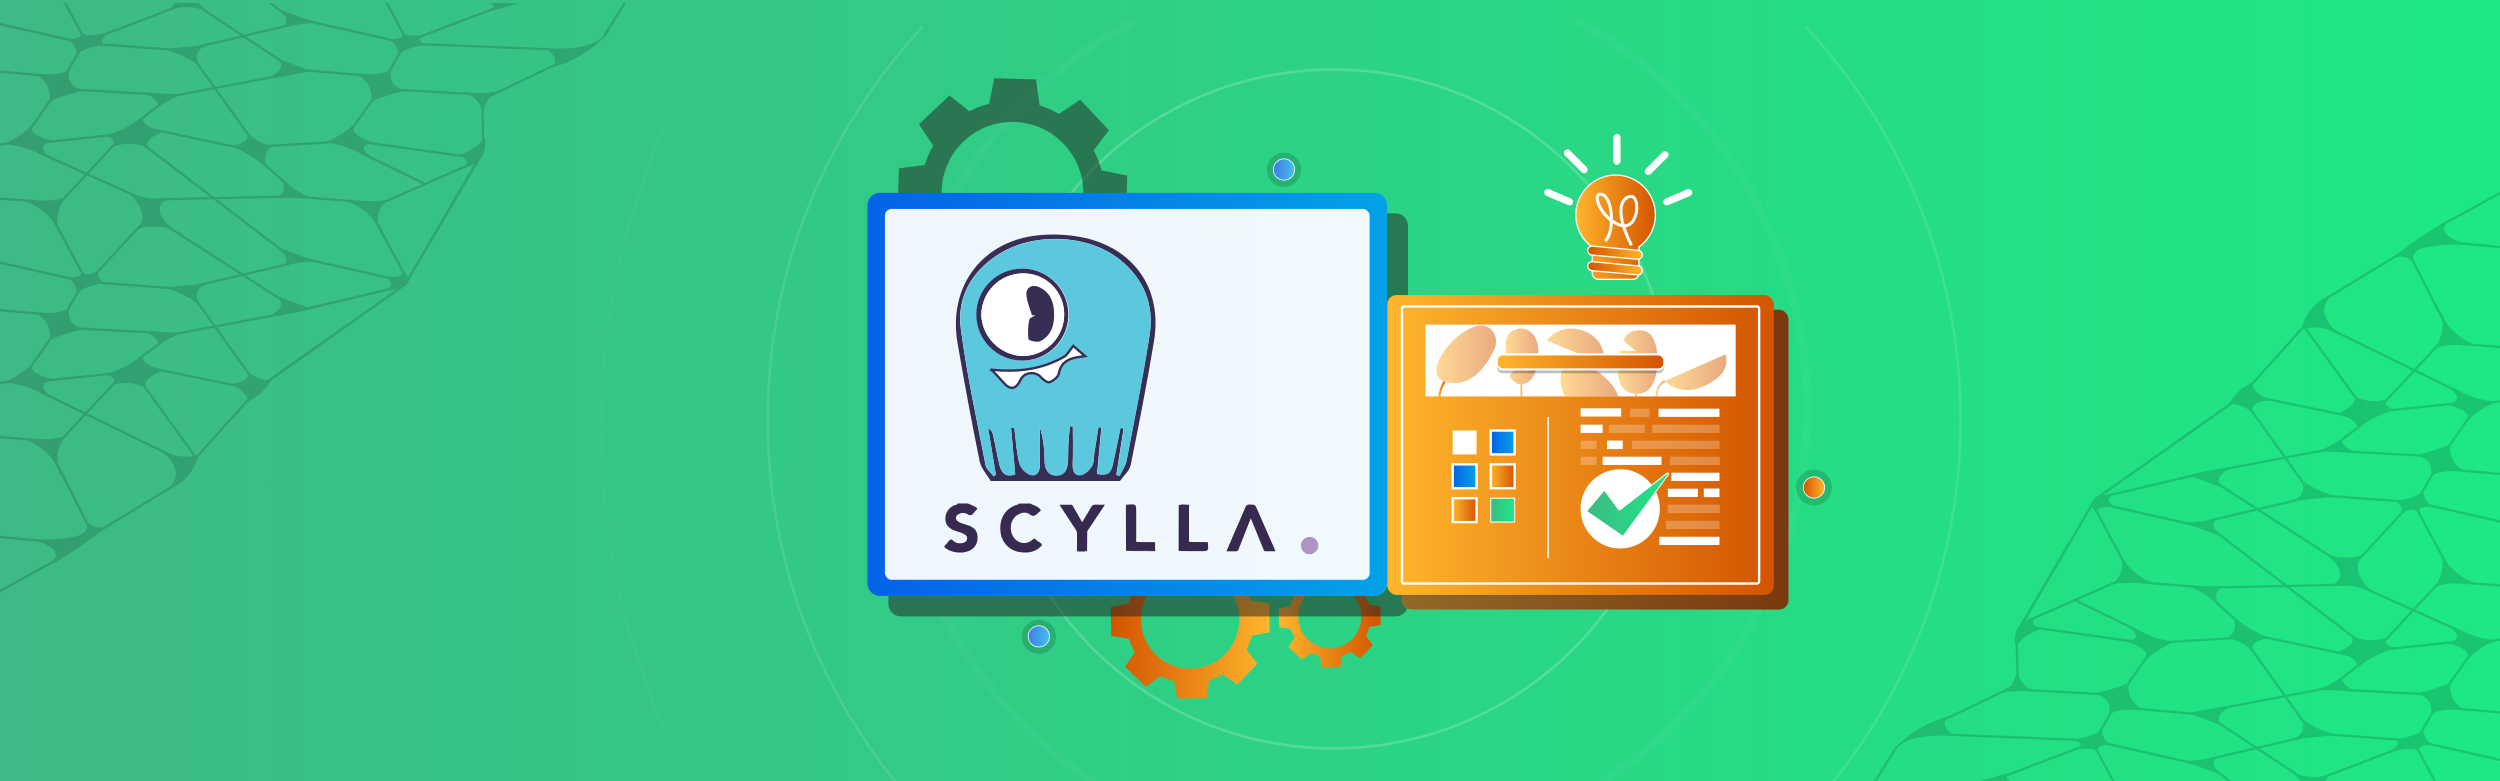 <?xml version="1.0" encoding="UTF-8"?><svg id="Layer_1" xmlns="http://www.w3.org/2000/svg" xmlns:xlink="http://www.w3.org/1999/xlink" viewBox="0 0 1920 600"><defs><style>.cls-1{fill:#220b41;}.cls-2{filter:url(#drop-shadow-65);}.cls-2,.cls-3,.cls-4,.cls-5,.cls-6,.cls-7,.cls-8,.cls-9,.cls-10,.cls-11,.cls-12,.cls-13,.cls-14,.cls-15,.cls-16,.cls-17,.cls-18,.cls-19,.cls-20,.cls-21,.cls-22,.cls-23,.cls-24,.cls-25,.cls-26,.cls-27,.cls-28,.cls-29,.cls-30{stroke-miterlimit:10;}.cls-2,.cls-3,.cls-5,.cls-6,.cls-11,.cls-12,.cls-13,.cls-16,.cls-31,.cls-20,.cls-21,.cls-22,.cls-23,.cls-26,.cls-29,.cls-30{fill:none;}.cls-2,.cls-4,.cls-5,.cls-6,.cls-7,.cls-8,.cls-9,.cls-10,.cls-11,.cls-12,.cls-14,.cls-15,.cls-16,.cls-17,.cls-18,.cls-19,.cls-20,.cls-21,.cls-24,.cls-26,.cls-27,.cls-28,.cls-29{stroke:#fff;}.cls-2,.cls-5,.cls-6,.cls-29{stroke-width:2px;}.cls-2,.cls-29{opacity:.33;}.cls-32,.cls-33,.cls-34,.cls-25{fill:#fff;}.cls-35,.cls-36,.cls-21{opacity:.5;}.cls-35,.cls-37{fill:#231f20;}.cls-38{fill:url(#linear-gradient-17);}.cls-3{stroke:#000;stroke-width:1.802px;}.cls-4{fill:url(#linear-gradient-29);}.cls-4,.cls-9{stroke-width:.595px;}.cls-5{filter:url(#drop-shadow-67);opacity:.43;}.cls-39{fill:url(#linear-gradient-15);}.cls-6{filter:url(#drop-shadow-66);}.cls-6,.cls-40{opacity:.15;}.cls-41{fill:#291746;}.cls-42{fill:url(#linear-gradient-14);}.cls-7{fill:url(#linear-gradient-26);}.cls-7,.cls-10,.cls-14,.cls-16,.cls-18{stroke-width:1.817px;}.cls-43{fill:url(#linear-gradient-6);}.cls-8{fill:url(#linear-gradient-4);}.cls-44{clip-path:url(#clippath-2);}.cls-45{fill:#261244;}.cls-9{fill:url(#linear-gradient-5);}.cls-10{fill:url(#linear-gradient-22);}.cls-46{clip-path:url(#clippath-6);}.cls-11{filter:url(#drop-shadow-62);}.cls-11,.cls-26{opacity:.18;stroke-width:6px;}.cls-33{opacity:.94;}.cls-12{stroke-width:2.342px;}.cls-47{clip-path:url(#clippath-7);}.cls-13{stroke:url(#linear-gradient-20);}.cls-13,.cls-22,.cls-23,.cls-24,.cls-30{stroke-width:1.628px;}.cls-48{clip-path:url(#clippath-1);}.cls-49{clip-path:url(#clippath-4);}.cls-14{fill:url(#linear-gradient-24);}.cls-15{fill:url(#linear-gradient-3);}.cls-50{fill:url(#linear-gradient-10);}.cls-17{fill:url(#linear-gradient-25);}.cls-17,.cls-27{stroke-width:.833px;}.cls-51{fill:url(#linear-gradient-16);}.cls-52{fill:#5cc8dd;}.cls-53{clip-path:url(#clippath);}.cls-34,.cls-54{opacity:.25;}.cls-18{fill:url(#linear-gradient-23);}.cls-19{fill:url(#linear-gradient-2);}.cls-55{clip-path:url(#clippath-3);}.cls-56{fill:url(#linear-gradient-7);}.cls-20{stroke-dasharray:0 7.597;stroke-width:2.532px;}.cls-21{stroke-width:.586px;}.cls-22{stroke:url(#linear-gradient-19);}.cls-23{stroke:url(#linear-gradient-11);}.cls-57{fill:url(#linear-gradient-9);}.cls-24{fill:url(#linear-gradient-21);}.cls-58{fill:#b094c4;}.cls-25{stroke:#382d55;stroke-width:1.817px;}.cls-59{fill:#382d55;}.cls-26{filter:url(#drop-shadow-63);}.cls-60{clip-path:url(#clippath-5);}.cls-61{fill:#1e0040;}.cls-62{fill:#210a41;}.cls-63{fill:url(#linear-gradient);}.cls-27{fill:url(#linear-gradient-27);}.cls-28{fill:url(#linear-gradient-28);stroke-width:.633px;}.cls-64{fill:#372950;}.cls-29{filter:url(#drop-shadow-64);}.cls-65{fill:url(#linear-gradient-8);}.cls-66{fill:url(#linear-gradient-12);}.cls-67{fill:url(#linear-gradient-13);}.cls-30{stroke:url(#linear-gradient-18);}</style><linearGradient id="linear-gradient" x1="0" y1="300" x2="1920" y2="300" gradientUnits="userSpaceOnUse"><stop offset="0" stop-color="#3dba85"/><stop offset="1" stop-color="#1de885"/></linearGradient><clipPath id="clippath"><rect class="cls-31" x="1401.888" y="145.703" width="518.112" height="454.297"/></clipPath><clipPath id="clippath-1"><polygon id="SVGID" class="cls-31" points="1673.03 415.378 1920 415.378 1920 600 1673.03 599.776 1673.03 415.378"/></clipPath><clipPath id="clippath-2"><polygon id="SVGID-2" class="cls-31" points="1426.06 415.378 1673.03 415.378 1673.03 599.776 1426.06 601.243 1426.06 415.378"/></clipPath><clipPath id="clippath-3"><rect id="SVGID-3" class="cls-31" x="1673.03" y="232.214" width="246.97" height="183.164" transform="translate(3593.03 647.593) rotate(180)"/></clipPath><clipPath id="clippath-4"><rect class="cls-31" y="2.186" width="518.112" height="454.297"/></clipPath><clipPath id="clippath-5"><polygon id="SVGID-4" class="cls-31" points="246.97 186.808 0 186.808 0 2.186 246.97 2.411 246.97 186.808"/></clipPath><clipPath id="clippath-6"><polygon id="SVGID-5" class="cls-31" points="493.94 186.808 246.97 186.808 246.97 2.411 493.94 .944 493.94 186.808"/></clipPath><clipPath id="clippath-7"><rect id="SVGID-6" class="cls-31" y="186.808" width="246.97" height="183.164"/></clipPath><filter id="drop-shadow-62" filterUnits="userSpaceOnUse"><feOffset dx="15.785" dy="15.785"/><feGaussianBlur result="blur" stdDeviation="18.04"/><feFlood flood-color="#000" flood-opacity=".5"/><feComposite in2="blur" operator="in"/><feComposite in="SourceGraphic"/></filter><filter id="drop-shadow-63" filterUnits="userSpaceOnUse"><feOffset dx="15.785" dy="15.785"/><feGaussianBlur result="blur-2" stdDeviation="18.04"/><feFlood flood-color="#000" flood-opacity=".5"/><feComposite in2="blur-2" operator="in"/><feComposite in="SourceGraphic"/></filter><filter id="drop-shadow-64" filterUnits="userSpaceOnUse"><feOffset dx="20.572" dy="20.572"/><feGaussianBlur result="blur-3" stdDeviation="23.51"/><feFlood flood-color="#000" flood-opacity=".5"/><feComposite in2="blur-3" operator="in"/><feComposite in="SourceGraphic"/></filter><filter id="drop-shadow-65" filterUnits="userSpaceOnUse"><feOffset dx="20.572" dy="20.572"/><feGaussianBlur result="blur-4" stdDeviation="23.51"/><feFlood flood-color="#000" flood-opacity=".5"/><feComposite in2="blur-4" operator="in"/><feComposite in="SourceGraphic"/></filter><filter id="drop-shadow-66" filterUnits="userSpaceOnUse"><feOffset dx="26.809" dy="26.809"/><feGaussianBlur result="blur-5" stdDeviation="30.639"/><feFlood flood-color="#000" flood-opacity=".5"/><feComposite in2="blur-5" operator="in"/><feComposite in="SourceGraphic"/></filter><filter id="drop-shadow-67" filterUnits="userSpaceOnUse"><feOffset dx="12.113" dy="12.113"/><feGaussianBlur result="blur-6" stdDeviation="13.843"/><feFlood flood-color="#000" flood-opacity=".5"/><feComposite in2="blur-6" operator="in"/><feComposite in="SourceGraphic"/></filter><linearGradient id="linear-gradient-2" x1="-2745.714" y1="174.465" x2="-2684.602" y2="174.465" gradientTransform="translate(-1474.403) rotate(-180) scale(1 -1)" gradientUnits="userSpaceOnUse"><stop offset="0" stop-color="#d35400"/><stop offset="1" stop-color="#ffb62d"/></linearGradient><linearGradient id="linear-gradient-3" x1="-1088.465" y1="15754.121" x2="-1046.451" y2="15754.121" gradientTransform="translate(3748.464 15795.822) rotate(-5.263) scale(1 -1)" xlink:href="#linear-gradient-2"/><linearGradient id="linear-gradient-4" x1="-1088.465" y1="15766.113" x2="-1046.451" y2="15766.113" gradientTransform="translate(3749.564 15795.771) rotate(-5.263) scale(1 -1)" xlink:href="#linear-gradient-2"/><linearGradient id="linear-gradient-5" x1="977.922" y1="130.169" x2="994.297" y2="130.169" gradientUnits="userSpaceOnUse"><stop offset="0" stop-color="#4279e8"/><stop offset="1" stop-color="#42c2e8"/></linearGradient><linearGradient id="linear-gradient-6" x1="853.113" y1="475.774" x2="975.162" y2="475.774" gradientTransform="matrix(1, 0, 0, 1, 0, 0)" xlink:href="#linear-gradient-2"/><linearGradient id="linear-gradient-7" x1="-6180.895" y1="7531.057" x2="-6102.577" y2="7531.057" gradientTransform="translate(-5120.532 8004.793) rotate(-180)" xlink:href="#linear-gradient-2"/><linearGradient id="linear-gradient-8" x1="1065.257" y1="302.877" x2="666.21" y2="302.877" gradientUnits="userSpaceOnUse"><stop offset="0" stop-color="#05a1e8"/><stop offset="1" stop-color="#0562e8"/></linearGradient><linearGradient id="linear-gradient-9" x1="-2569.142" y1="352.967" x2="-2272.281" y2="352.967" gradientTransform="translate(3645.787 705.935) scale(1 -1)" xlink:href="#linear-gradient-2"/><linearGradient id="linear-gradient-10" x1="-2557.926" y1="341.751" x2="-2261.065" y2="341.751" gradientTransform="translate(3623.356 683.503) scale(1 -1)" xlink:href="#linear-gradient-2"/><linearGradient id="linear-gradient-11" x1="-2305.698" y1="298.558" x2="-2300.233" y2="298.558" gradientTransform="translate(-1195.635) rotate(-180) scale(1 -1)" xlink:href="#linear-gradient-2"/><linearGradient id="linear-gradient-12" x1="-2521.592" y1="285.848" x2="-2473.893" y2="285.848" gradientTransform="translate(-1195.635) rotate(-180) scale(1 -1)" xlink:href="#linear-gradient-2"/><linearGradient id="linear-gradient-13" x1="-2468.497" y1="278.001" x2="-2438.078" y2="278.001" gradientTransform="translate(-1195.635) rotate(-180) scale(1 -1)" xlink:href="#linear-gradient-2"/><linearGradient id="linear-gradient-14" x1="-2428.053" y1="266.141" x2="-2383.512" y2="266.141" gradientTransform="translate(-1195.635) rotate(-180) scale(1 -1)" xlink:href="#linear-gradient-2"/><linearGradient id="linear-gradient-15" x1="-2438.441" y1="291.736" x2="-2394.142" y2="291.736" gradientTransform="translate(-1195.635) rotate(-180) scale(1 -1)" xlink:href="#linear-gradient-2"/><linearGradient id="linear-gradient-16" x1="-2377.106" y1="273.733" x2="-2351.98" y2="273.733" gradientTransform="translate(-1195.635) rotate(-180) scale(1 -1)" xlink:href="#linear-gradient-2"/><linearGradient id="linear-gradient-17" x1="-2344.578" y1="272.171" x2="-2298.75" y2="272.171" gradientTransform="translate(-1195.635) rotate(-180) scale(1 -1)" xlink:href="#linear-gradient-2"/><linearGradient id="linear-gradient-18" x1="-2364.734" y1="299.814" x2="-2363.106" y2="299.814" gradientTransform="translate(-1195.635) rotate(-180) scale(1 -1)" xlink:href="#linear-gradient-2"/><linearGradient id="linear-gradient-19" x1="-2452.807" y1="303.418" x2="-2451.178" y2="303.418" gradientTransform="translate(-1195.635) rotate(-180) scale(1 -1)" xlink:href="#linear-gradient-2"/><linearGradient id="linear-gradient-20" x1="-2474.398" y1="298.299" x2="-2467.11" y2="298.299" gradientTransform="translate(-1195.635) rotate(-180) scale(1 -1)" xlink:href="#linear-gradient-2"/><linearGradient id="linear-gradient-21" x1="-2473.795" y1="277.949" x2="-2345.195" y2="277.949" gradientTransform="translate(3623.356 555.897) scale(1 -1)" xlink:href="#linear-gradient-2"/><linearGradient id="linear-gradient-22" x1="-2358.847" y1="339.812" x2="-2340.509" y2="339.812" gradientTransform="translate(3503.721 679.624) scale(1 -1)" xlink:href="#linear-gradient-8"/><linearGradient id="linear-gradient-23" x1="-2358.847" y1="365.802" x2="-2340.509" y2="365.802" gradientTransform="translate(3503.721 731.605) scale(1 -1)" xlink:href="#linear-gradient-2"/><linearGradient id="linear-gradient-24" x1="-2329.639" y1="365.802" x2="-2311.3" y2="365.802" gradientTransform="translate(3445.304 731.605) scale(1 -1)" xlink:href="#linear-gradient-8"/><linearGradient id="linear-gradient-25" x1="1144.874" y1="391.793" x2="1163.212" y2="391.793" gradientTransform="translate(2308.086 783.585) rotate(180)" xlink:href="#linear-gradient"/><linearGradient id="linear-gradient-26" x1="-2329.639" y1="391.793" x2="-2311.3" y2="391.793" gradientTransform="translate(3445.304 783.585) scale(1 -1)" xlink:href="#linear-gradient-2"/><linearGradient id="linear-gradient-27" x1="1169.351" y1="387.518" x2="1232.018" y2="387.518" gradientTransform="translate(49.401)" xlink:href="#linear-gradient"/><linearGradient id="linear-gradient-28" x1="1384.954" y1="374.401" x2="1401.33" y2="374.401" gradientTransform="matrix(1, 0, 0, 1, 0, 0)" xlink:href="#linear-gradient-2"/><linearGradient id="linear-gradient-29" x1="789.672" y1="488.734" x2="806.048" y2="488.734" xlink:href="#linear-gradient-5"/></defs><rect class="cls-63" width="1920" height="600"/><g class="cls-40"><g class="cls-53"><g><g><g><g class="cls-48"><g><g><g><line class="cls-3" x1="1889.965" y1="484.968" x2="1814.832" y2="451.255"/><line class="cls-3" x1="1886.825" y1="492.865" x2="1831.26" y2="498.739"/><line class="cls-3" x1="1847.743" y1="568.447" x2="1785.73" y2="563.864"/><line class="cls-3" x1="1818.529" y1="505.506" x2="1797.129" y2="521.951"/><polyline class="cls-3" points="1795.494 665.166 1710.597 598.543 1700.79 590.847"/><line class="cls-3" x1="1700.244" y1="544.972" x2="1792.761" y2="527.464"/><line class="cls-3" x1="1769.504" y1="598.543" x2="1700.79" y2="553.126"/><line class="cls-3" x1="1771.6" y1="557.84" x2="1725.864" y2="493.951"/><polyline class="cls-3" points="1718.128 489.843 1673.03 492.553 1657.33 493.758"/><polyline class="cls-3" points="1938.369 488.223 1920 491.21 1904.329 493.758"/><line class="cls-3" x1="1897.617" y1="501.892" x2="1878.315" y2="529.332"/><line class="cls-3" x1="1874.492" y1="445.948" x2="1831.26" y2="492.228"/><line class="cls-3" x1="1805.797" y1="503.406" x2="1733.893" y2="488.223"/><line class="cls-3" x1="1864.208" y1="533.281" x2="1801.245" y2="529.862"/><line class="cls-3" x1="1857.436" y1="565.713" x2="1871.807" y2="541.111"/><line class="cls-3" x1="1767.094" y1="566.48" x2="1693.799" y2="583.728"/><polyline class="cls-3" points="1932.56 586.46 1920 583.621 1865.664 571.34"/><polyline class="cls-3" points="1685.579 586.46 1673.019 583.621 1618.683 571.34"/><polyline class="cls-3" points="1944.508 549.279 1920.002 547.137 1874.932 543.198"/><polyline class="cls-3" points="1697.536 549.279 1673.03 547.137 1627.96 543.198"/><polyline class="cls-3" points="1694.634 451.204 1673.03 449.611 1638.909 447.094"/><polyline class="cls-3" points="1941.612 451.204 1920.009 449.611 1885.887 447.094"/><line class="cls-3" x1="1782.781" y1="597.47" x2="1849.246" y2="572.156"/><line class="cls-3" x1="1723.407" y1="481.54" x2="1693.918" y2="455.525"/><line class="cls-3" x1="1700.244" y1="451.204" x2="1804.065" y2="448.967"/><polyline class="cls-3" points="1854.651 571.357 1869.242 598.56 1880.863 620.227"/><polyline class="cls-3" points="1812.15 492.887 1710.597 415.328 1700.79 407.632"/><polyline class="cls-3" points="1854.651 388.142 1869.242 415.345 1880.863 437.013"/></g><path class="cls-3" d="m1949.346,581.376s-7.297,5.523,4.69,14.45c0,0-15.219-6.192-30.145-11.209,0,0,12.697-.35,25.455-3.241Z"/><path class="cls-3" d="m1702.364,398.161s-7.297,5.523,4.69,14.45c0,0-15.219-6.192-30.145-11.209,0,0,12.697-.35,25.455-3.241Z"/><path class="cls-3" d="m1869.949,388.958c-14.696-.901-12.466,4.943-12.466,4.943-2.29-2.616-6.394-2.204-15.131-2.204,7.372-3.308-2.909-7.062-2.909-7.062,0,0,12.374-.867,21.68-7.221,0,6.084,5.08,11.43,8.827,11.543Z"/></g><line class="cls-3" x1="1810.054" y1="431.287" x2="1849.246" y2="388.992"/><line class="cls-3" x1="1796.08" y1="431.309" x2="1700.79" y2="369.962"/></g></g><g class="cls-44"><g><g><line class="cls-3" x1="1642.995" y1="484.968" x2="1594.492" y2="461.294"/><line class="cls-3" x1="1639.855" y1="492.865" x2="1560.808" y2="481.729"/><line class="cls-3" x1="1600.773" y1="568.447" x2="1495.844" y2="564.206"/><line class="cls-3" x1="1548.794" y1="488.7" x2="1549.545" y2="521.389"/><line class="cls-3" x1="1486.972" y1="555.652" x2="1545.791" y2="527.464"/><line class="cls-3" x1="1417.576" y1="635.934" x2="1456.358" y2="574.03"/><polyline class="cls-3" points="1691.736 491.429 1673.03 492.553 1657.359 493.758"/><line class="cls-3" x1="1650.647" y1="501.892" x2="1631.345" y2="529.332"/><line class="cls-3" x1="1627.522" y1="445.948" x2="1560.808" y2="475.218"/><line class="cls-3" x1="1608.131" y1="384.921" x2="1551.595" y2="481.408"/><line class="cls-3" x1="1617.238" y1="533.281" x2="1554.902" y2="529.895"/><line class="cls-3" x1="1610.467" y1="565.713" x2="1624.838" y2="541.111"/><polyline class="cls-3" points="1685.59 586.46 1673.03 583.621 1618.694 571.34"/><polyline class="cls-3" points="1697.538 549.279 1673.032 547.137 1627.962 543.198"/><polyline class="cls-3" points="1694.642 451.204 1673.039 449.611 1637.934 446.659"/><line class="cls-3" x1="1536.058" y1="597.376" x2="1602.276" y2="572.156"/><polyline class="cls-3" points="1607.681 571.357 1622.272 598.56 1633.894 620.227"/><polyline class="cls-3" points="1607.681 388.142 1622.272 415.345 1633.894 437.013"/></g><path class="cls-3" d="m1717.129,541.178s-22.344,6.615-5.37,16.2c0,0-13.334-3.645-30.536-9.634,0,0,7.918-2.266,35.906-6.566Z"/><path class="cls-3" d="m1709.862,447.461s-13.22,2.081-16.754,15.779c0,0,3.003-9.386-13.431-13.14,0,0,15.093,1.577,30.185-2.639Z"/><path class="cls-3" d="m1622.979,388.958c-14.696-.901-12.466,4.943-12.466,4.943-2.29-2.616-6.394-2.204-15.131-2.204,7.372-3.308-2.909-7.062-2.909-7.062,0,0,12.374-.867,21.68-7.221,0,6.084,5.08,11.43,8.827,11.543Z"/></g></g><g class="cls-55"><g><g><g><line class="cls-3" x1="1889.965" y1="301.803" x2="1788.255" y2="252.161"/><line class="cls-3" x1="1886.825" y1="309.701" x2="1831.26" y2="315.575"/><line class="cls-3" x1="1847.743" y1="385.283" x2="1785.73" y2="380.7"/><line class="cls-3" x1="1818.62" y1="322.335" x2="1797.129" y2="338.787"/><polyline class="cls-3" points="1795.494 482.002 1710.597 415.378 1700.79 407.682"/><line class="cls-3" x1="1700.244" y1="361.808" x2="1792.761" y2="344.3"/><line class="cls-3" x1="1796.08" y1="431.309" x2="1700.79" y2="369.962"/><line class="cls-3" x1="1771.6" y1="374.675" x2="1725.864" y2="310.787"/><line class="cls-3" x1="1718.128" y1="306.679" x2="1610.467" y2="382.549"/><polyline class="cls-3" points="1938.369 305.059 1920 308.046 1904.329 310.594"/><line class="cls-3" x1="1897.617" y1="318.728" x2="1878.315" y2="346.168"/><line class="cls-3" x1="1874.492" y1="262.784" x2="1831.26" y2="309.064"/><line class="cls-3" x1="1802.701" y1="319.164" x2="1733.893" y2="305.059"/><line class="cls-3" x1="1864.208" y1="350.117" x2="1798.698" y2="346.623"/><line class="cls-3" x1="1857.436" y1="382.549" x2="1871.807" y2="357.947"/><line class="cls-3" x1="1767.094" y1="383.315" x2="1697.536" y2="399.684"/><polyline class="cls-3" points="1932.56 403.296 1920 400.457 1865.664 388.176"/><polyline class="cls-3" points="1685.579 403.296 1673.019 400.457 1618.683 388.176"/><polyline class="cls-3" points="1944.508 366.114 1920.002 363.973 1874.932 360.033"/><polyline class="cls-3" points="1941.612 268.04 1920.009 266.447 1885.887 263.93"/><line class="cls-3" x1="1811.94" y1="429.252" x2="1849.246" y2="388.992"/><line class="cls-3" x1="1725.933" y1="299.025" x2="1770.917" y2="248.921"/><polyline class="cls-3" points="1854.651 388.192 1869.242 415.395 1880.863 437.063"/><line class="cls-3" x1="1812.15" y1="309.722" x2="1769.447" y2="250.558"/><polyline class="cls-3" points="1877.913 187.921 1869.242 232.181 1880.863 253.848"/><line class="cls-3" x1="1670.979" y1="368.226" x2="1697.32" y2="362.298"/></g><path class="cls-3" d="m1949.346,398.211s-7.297,5.523,4.69,14.45c0,0-15.219-6.192-30.145-11.209,0,0,12.697-.35,25.455-3.241Z"/><path class="cls-3" d="m1702.364,214.997s-7.297,5.523,4.69,14.45c0,0-15.219-6.192-30.145-11.209,0,0,12.697-.35,25.455-3.241Z"/><path class="cls-3" d="m1869.949,205.794c-14.696-.901-12.466,4.943-12.466,4.943-2.29-2.616-6.394-2.204-15.131-2.204,7.372-3.308-2.909-7.062-2.909-7.062,0,0,12.374-.867,21.68-7.221,0,6.084,5.08,11.43,8.827,11.543Z"/></g><path class="cls-3" d="m1821.387,456.051s-15.138-13.489-8.115-24.74c1.171-1.875,2.957-3.688,5.531-5.366,0,0-3.823,3.56-14.927,3.56s-17.839-4.235-17.839-4.235c0,0,3.33,2.509,6.503,6.041,5.16,5.743,9.905,14.19-.755,18.947,0,0,11.252-2.442,29.601,5.793Z"/></g></g><g><line class="cls-3" x1="1610.467" y1="382.549" x2="1686.6" y2="364.619"/><polyline class="cls-3" points="1685.59 403.296 1673.03 400.457 1618.694 388.176"/><polyline class="cls-3" points="1607.681 388.192 1622.272 415.395 1633.894 437.063"/></g></g><g><path d="m1879.423,479.822s17.777,11.652-1.51,13.985c0,0,25.165,4.187,15.248,14.42,0,0,10.002-11.139,23.758-16.516-19.302-2.273-19.945-5.22-37.495-11.889Z"/><path d="m1714.406,473.6s16.737,12.711,29.586,16.756c0,0-19.492.714-12.632,11.272,0,0-9.07-11.024-22.014-11.166,0,0,11.877-5.164,5.061-16.862Z"/><path d="m1881.957,524.154s-3.155,13.435,10.689,20.86c-14.001-.607-24.29.676-26.201,5.277,0,0,5.341-15.22-12.09-17.367,0,0,18.847-4.198,27.602-8.77Z"/><path d="m1717.127,541.178s-24.057,8.48-7.082,18.065c0,0-11.621-5.509-28.823-11.498,0,0,7.918-2.266,35.906-6.566Z"/><path d="m1780.443,529.98s12.954-6.274,18.536-10.291c0,0-2.851,6.458,11.894,11.521,0,0-19.723-1.32-30.429-1.23Z"/><path d="m1839.883,497.828s-14.357,3.063-29.238,14.201c0,0,.683-7.56-15.804-10.936,13.834-6.075,14.023-9.859,9.252-14.529l4.907,3.008c7.983,2.834,16.269,2.762,24.321.036.057-.019.113-.038.17-.058l2.377-2.254s-10.08,7.57,4.017,10.531Z"/><path d="m1710.011,450.575s-13.226,1.614-5.854,14.372c0,0-10.785-10.631-24.489-14.846,0,0,16.957.11,30.343.474Z"/><path d="m1902.671,448.321s-16.784-3.529-28.179-23.186c0,0,5.506,10.55-4.663,25.805,0,0,6.539-4.441,32.842-2.619Z"/><path d="m1794.239,564.493s-14.474-3.564-26.995-12.738c0,0,7.231,12.756-8.815,16.33"/><path d="m1869.949,572.173c-14.696-.901-12.466,4.943-12.466,4.943-2.29-2.616-9.752-2.524-22.078.208,10.78-6.814,4.038-9.474,4.038-9.474,0,0,12.374-.867,21.68-7.221,0,6.084,5.08,11.43,8.827,11.543Z"/><path d="m1822.666,455.079s-17.339-13.814-10.316-25.065c1.171-1.875,2.479-4.549,5.053-6.227,0,0-3.345,4.421-14.449,4.421s-16.929-2.941-16.929-2.941c0,0,3.33,2.509,6.503,6.041,5.16,5.743,8.435,13.727-2.225,18.484,0,0,14.013-2.948,32.363,5.287Z"/><path d="m1632.453,479.822s19.112,11.882-1.457,12.422c0,0,25.111,5.75,15.194,15.983,0,0,10.334-10.085,24.09-15.463-19.302-2.273-20.277-6.273-37.827-12.942Z"/><path d="m1634.987,524.154s-3.155,13.435,10.689,20.86c-14.001-.607-24.29.676-26.201,5.277,0,0,5.341-15.22-12.09-17.367,0,0,18.847-4.198,27.602-8.77Z"/><path d="m1534.328,532.871c9.276-5.936,10.273-2.551,15.218-18.075,0,0-.387,11.352,14.358,16.414,0,0-16.045-1.794-29.575,1.661Z"/><path d="m1563.839,473.354c.06-.012.113-.038.17-.058,0,0-8.714,6.681,5.382,9.642,0,0-12.437,1.401-21.334,13.689,0,0-5.538-19.024,15.782-23.273Z"/><path d="m1655.701,448.321s-16.784-3.529-28.179-23.186c0,0,7.99,12.063-5.39,23.708,0,0,7.266-2.344,33.569-.522Z"/><path d="m1458.106,573.321c-15.412,16.319,2.914-13.483,37.184-22.775-6.544,7.871,6.469,14.759,6.469,14.759,0,0-33.197-3.055-43.653,8.016Z"/><path d="m1702.376,581.376s-7.297,5.523,4.69,14.45c0,0-15.219-6.192-30.145-11.209,0,0,12.697-.35,25.455-3.241Z"/><path d="m1794.81,623.285s-15.138-13.489-8.115-24.74c1.171-1.875,2.957-3.688,5.531-5.366,0,0-3.823,3.56-14.927,3.56s-17.839-4.235-17.839-4.235c0,0,3.33,2.509,6.503,6.041,5.16,5.743,9.905,14.19-.755,18.947,0,0,11.252-2.442,29.601,5.793Z"/><path d="m1622.979,572.173c-14.696-.901-12.466,4.943-12.466,4.943-2.29-2.616-6.394-2.204-15.131-2.204,7.372-3.308-2.909-7.062-2.909-7.062,0,0,12.374-.867,21.68-7.221,0,6.084,5.08,11.43,8.827,11.543Z"/><path d="m1879.423,296.658s17.777,11.652-1.51,13.985c0,0,25.165,4.187,15.248,14.42,0,0,10.002-11.139,23.758-16.516-19.302-2.273-19.945-5.22-37.495-11.889Z"/><path d="m1881.957,340.99s-3.155,13.435,10.689,20.86c-14.001-.607-24.29.676-26.201,5.277,0,0,5.341-15.22-12.09-17.367,0,0,18.847-4.198,27.602-8.77Z"/><path d="m1717.127,358.014s-24.057,8.48-7.082,18.065c0,0-11.621-4.886-28.823-10.875,0,0,7.918-2.89,35.906-7.19Z"/><path d="m1780.443,346.816s12.954-6.274,18.536-10.291c0,0-2.851,6.458,11.894,11.521,0,0-19.723-1.32-30.429-1.23Z"/><path d="m1839.883,314.663s-14.357,3.063-29.238,14.201c0,0,.683-7.56-15.804-10.936,13.834-6.075,16.203-11.68,11.431-16.35l4.096,3.862c7.983,2.834,14.901,3.729,22.952,1.004.057-.019.113-.038.17-.058l2.377-2.254s-10.08,7.57,4.017,10.531Z"/><path d="m1902.671,265.156s-16.784-3.529-28.179-23.186c0,0,5.506,10.55-4.663,25.805,0,0,6.539-4.441,32.842-2.619Z"/><path d="m1883.041,167.46s-25.994,13.94-45.288,30.607c0,0,20.97-12.099,59.121-10.146,0,0-32.925-6.303-13.833-20.461Z"/><path d="m1794.239,381.329s-14.474-3.564-26.995-12.738c0,0,7.231,12.756-8.815,16.33"/><path d="m1869.949,389.009c-14.696-.901-12.466,4.943-12.466,4.943-2.29-2.616-6.102-4.348-13.533.756,2.699-6.792-4.507-10.022-4.507-10.022,0,0,12.374-.867,21.68-7.221,0,6.084,5.08,11.43,8.827,11.543Z"/><path d="m1767.116,253.325s10.624-5.576,28.974,2.659c0,0-16.429-12.52-9.406-23.771,1.171-1.875,2.178-4.286,4.752-5.964,0,0-18.109,3.983-24.32,27.075Z"/><path d="m1702.376,398.211s-7.297,5.523,4.69,14.45c0,0-15.219-6.192-30.145-11.209,0,0,12.697-.35,25.455-3.241Z"/><path d="m1729.186,294.134s1.957,9.012,14.805,13.057c0,0-19.492.714-12.632,11.272,0,0-6.751-8.293-19.696-8.435,0,0,6.465-11.45,17.523-15.894Z"/></g></g><path d="m1544.753,599.899s-8.64-1.878.511-6.004c.136-.061.275-.123.419-.185,9.828-4.256-24.228,6.136-24.228,6.136l23.299.054Z"/><path d="m1611.41,395.145s-16.971-14.322,11.142-15.443c0,0-10.54,6.963,8.443,11.253,0,0-24.663-5.338-19.586,4.189Z"/><line class="cls-3" x1="1718.128" y1="306.679" x2="1610.467" y2="382.549"/><line class="cls-3" x1="1608.131" y1="384.921" x2="1551.595" y2="481.408"/><line class="cls-3" x1="1854.355" y1="187.965" x2="1784.399" y2="230.532"/><line class="cls-3" x1="1873.873" y1="173.606" x2="1921.261" y2="147.585"/><polyline class="cls-3" points="1849.263 192.69 1869.242 232.181 1880.863 253.848"/><path d="m1868.347,189.097s-20.356.325-13.992,14.635c0,0-4.854-10.514-17.544-5.092,0,0,14.766-12.335,31.536-9.543Z"/><line class="cls-3" x1="1882.9" y1="186.297" x2="1920" y2="189.751"/></g></g></g><g class="cls-40"><g class="cls-49"><g><g><g><g class="cls-60"><g><g><g><line class="cls-3" x1="30.035" y1="117.219" x2="105.168" y2="150.931"/><line class="cls-3" x1="33.175" y1="109.321" x2="88.74" y2="103.447"/><line class="cls-3" x1="72.257" y1="33.739" x2="134.27" y2="38.322"/><line class="cls-3" x1="101.471" y1="96.68" x2="122.871" y2="80.235"/><polyline class="cls-3" points="124.506 -62.98 209.403 3.644 219.21 11.34"/><line class="cls-3" x1="219.756" y1="57.214" x2="127.239" y2="74.722"/><line class="cls-3" x1="150.496" y1="3.644" x2="219.21" y2="49.06"/><line class="cls-3" x1="148.4" y1="44.347" x2="194.136" y2="108.235"/><polyline class="cls-3" points="201.872 112.343 246.97 109.634 262.67 108.428"/><polyline class="cls-3" points="-18.369 113.963 0 110.976 15.671 108.428"/><line class="cls-3" x1="22.383" y1="100.294" x2="41.685" y2="72.854"/><line class="cls-3" x1="45.508" y1="156.239" x2="88.74" y2="109.958"/><line class="cls-3" x1="114.203" y1="98.78" x2="186.107" y2="113.963"/><line class="cls-3" x1="55.792" y1="68.906" x2="118.755" y2="72.325"/><line class="cls-3" x1="62.564" y1="36.473" x2="48.193" y2="61.075"/><line class="cls-3" x1="152.906" y1="35.707" x2="226.201" y2="18.458"/><polyline class="cls-3" points="-12.56 15.726 0 18.565 54.336 30.847"/><polyline class="cls-3" points="234.421 15.726 246.981 18.565 301.317 30.847"/><polyline class="cls-3" points="-24.508 52.908 -.002 55.05 45.068 58.989"/><polyline class="cls-3" points="222.464 52.908 246.97 55.05 292.04 58.989"/><polyline class="cls-3" points="225.366 150.982 246.97 152.576 281.091 155.092"/><polyline class="cls-3" points="-21.612 150.982 -.009 152.576 34.113 155.092"/><line class="cls-3" x1="137.219" y1="4.717" x2="70.754" y2="30.03"/><line class="cls-3" x1="196.593" y1="120.646" x2="226.082" y2="146.662"/><line class="cls-3" x1="219.756" y1="150.982" x2="115.935" y2="153.219"/><polyline class="cls-3" points="65.349 30.83 50.758 3.627 39.137 -18.041"/><polyline class="cls-3" points="107.85 109.3 209.403 186.858 219.21 194.555"/><polyline class="cls-3" points="65.349 214.045 50.758 186.842 39.137 165.174"/></g><path class="cls-3" d="m-29.346,20.811s7.297-5.523-4.69-14.45c0,0,15.219,6.192,30.145,11.209,0,0-12.697.35-25.455,3.241Z"/><path class="cls-3" d="m217.636,204.025s7.297-5.523-4.69-14.45c0,0,15.219,6.192,30.145,11.209,0,0-12.697.35-25.455,3.241Z"/><path class="cls-3" d="m50.051,213.228c14.696.901,12.466-4.943,12.466-4.943,2.29,2.616,6.394,2.204,15.131,2.204-7.372,3.308,2.909,7.062,2.909,7.062,0,0-12.374.867-21.68,7.221,0-6.084-5.08-11.43-8.827-11.543Z"/></g><line class="cls-3" x1="109.946" y1="170.899" x2="70.754" y2="213.194"/><line class="cls-3" x1="123.92" y1="170.878" x2="219.21" y2="232.224"/></g></g><g class="cls-46"><g><g><line class="cls-3" x1="277.005" y1="117.219" x2="325.508" y2="140.892"/><line class="cls-3" x1="280.145" y1="109.321" x2="359.192" y2="120.457"/><line class="cls-3" x1="319.227" y1="33.739" x2="424.156" y2="37.981"/><line class="cls-3" x1="371.206" y1="113.486" x2="370.455" y2="80.797"/><line class="cls-3" x1="433.028" y1="46.534" x2="374.209" y2="74.722"/><line class="cls-3" x1="502.424" y1="-33.748" x2="463.642" y2="28.156"/><polyline class="cls-3" points="228.264 110.758 246.97 109.634 262.641 108.428"/><line class="cls-3" x1="269.353" y1="100.294" x2="288.655" y2="72.854"/><line class="cls-3" x1="292.478" y1="156.239" x2="359.192" y2="126.968"/><line class="cls-3" x1="311.869" y1="217.265" x2="368.405" y2="120.778"/><line class="cls-3" x1="302.762" y1="68.906" x2="365.098" y2="72.291"/><line class="cls-3" x1="309.533" y1="36.473" x2="295.162" y2="61.075"/><polyline class="cls-3" points="234.41 15.726 246.97 18.565 301.306 30.847"/><polyline class="cls-3" points="222.462 52.908 246.968 55.05 292.038 58.989"/><polyline class="cls-3" points="225.358 150.982 246.961 152.576 282.066 155.528"/><line class="cls-3" x1="383.942" y1="4.811" x2="317.724" y2="30.03"/><polyline class="cls-3" points="312.319 30.83 297.728 3.627 286.106 -18.041"/><polyline class="cls-3" points="312.319 214.045 297.728 186.842 286.106 165.174"/></g><path class="cls-3" d="m202.871,61.008s22.344-6.615,5.37-16.2c0,0,13.334,3.645,30.536,9.634,0,0-7.918,2.266-35.906,6.566Z"/><path class="cls-3" d="m210.138,154.725s13.22-2.081,16.754-15.779c0,0-3.003,9.386,13.431,13.14,0,0-15.093-1.577-30.185,2.639Z"/><path class="cls-3" d="m297.021,213.228c14.696.901,12.466-4.943,12.466-4.943,2.29,2.616,6.394,2.204,15.131,2.204-7.372,3.308,2.909,7.062,2.909,7.062,0,0-12.374.867-21.68,7.221,0-6.084-5.08-11.43-8.827-11.543Z"/></g></g><g class="cls-47"><g><g><g><line class="cls-3" x1="30.035" y1="300.383" x2="131.745" y2="350.025"/><line class="cls-3" x1="33.175" y1="292.485" x2="88.74" y2="286.611"/><line class="cls-3" x1="72.257" y1="216.903" x2="134.27" y2="221.487"/><line class="cls-3" x1="101.38" y1="279.852" x2="122.871" y2="263.4"/><polyline class="cls-3" points="124.506 120.184 209.403 186.808 219.21 194.504"/><line class="cls-3" x1="219.756" y1="240.378" x2="127.239" y2="257.887"/><line class="cls-3" x1="123.92" y1="170.878" x2="219.21" y2="232.224"/><line class="cls-3" x1="148.4" y1="227.511" x2="194.136" y2="291.399"/><line class="cls-3" x1="201.872" y1="295.507" x2="309.533" y2="219.637"/><polyline class="cls-3" points="-18.369 297.127 0 294.141 15.671 291.592"/><line class="cls-3" x1="22.383" y1="283.459" x2="41.685" y2="256.019"/><line class="cls-3" x1="45.508" y1="339.403" x2="88.74" y2="293.122"/><line class="cls-3" x1="117.299" y1="283.023" x2="186.107" y2="297.127"/><line class="cls-3" x1="55.792" y1="252.07" x2="121.302" y2="255.564"/><line class="cls-3" x1="62.564" y1="219.637" x2="48.193" y2="244.24"/><line class="cls-3" x1="152.906" y1="218.871" x2="222.464" y2="202.502"/><polyline class="cls-3" points="-12.56 198.891 0 201.729 54.336 214.011"/><polyline class="cls-3" points="234.421 198.891 246.981 201.729 301.317 214.011"/><polyline class="cls-3" points="-24.508 236.072 -.002 238.214 45.068 242.153"/><polyline class="cls-3" points="-21.612 334.147 -.009 335.74 34.113 338.256"/><line class="cls-3" x1="108.06" y1="172.934" x2="70.754" y2="213.194"/><line class="cls-3" x1="194.067" y1="303.161" x2="149.083" y2="353.266"/><polyline class="cls-3" points="65.349 213.994 50.758 186.791 39.137 165.123"/><line class="cls-3" x1="107.85" y1="292.464" x2="150.553" y2="351.628"/><polyline class="cls-3" points="42.087 414.265 50.758 370.006 39.137 348.338"/><line class="cls-3" x1="249.021" y1="233.96" x2="222.68" y2="239.888"/></g><path class="cls-3" d="m-29.346,203.975s7.297-5.523-4.69-14.45c0,0,15.219,6.192,30.145,11.209,0,0-12.697.35-25.455,3.241Z"/><path class="cls-3" d="m217.636,387.19s7.297-5.523-4.69-14.45c0,0,15.219,6.192,30.145,11.209,0,0-12.697.35-25.455,3.241Z"/><path class="cls-3" d="m50.051,396.392c14.696.901,12.466-4.943,12.466-4.943,2.29,2.616,6.394,2.204,15.131,2.204-7.372,3.308,2.909,7.062,2.909,7.062,0,0-12.374.867-21.68,7.221,0-6.084-5.08-11.43-8.827-11.543Z"/></g><path class="cls-3" d="m98.613,146.136s15.138,13.489,8.115,24.74c-1.171,1.875-2.957,3.688-5.531,5.366,0,0,3.823-3.56,14.927-3.56s17.839,4.235,17.839,4.235c0,0-3.33-2.509-6.503-6.041-5.16-5.743-9.905-14.19.755-18.947,0,0-11.252,2.442-29.601-5.793Z"/></g></g><g><line class="cls-3" x1="309.533" y1="219.637" x2="233.4" y2="237.567"/><polyline class="cls-3" points="234.41 198.891 246.97 201.729 301.306 214.011"/><polyline class="cls-3" points="312.319 213.994 297.728 186.791 286.106 165.123"/></g></g><g><path d="m40.577,122.364s-17.777-11.652,1.51-13.985c0,0-25.165-4.187-15.248-14.42,0,0-10.002,11.139-23.758,16.516,19.302,2.273,19.945,5.22,37.495,11.889Z"/><path d="m205.594,128.587s-16.737-12.711-29.586-16.756c0,0,19.492-.714,12.632-11.272,0,0,9.07,11.024,22.014,11.166,0,0-11.877,5.164-5.061,16.862Z"/><path d="m38.043,78.032s3.155-13.435-10.689-20.86c14.001.607,24.29-.676,26.201-5.277,0,0-5.341,15.22,12.09,17.367,0,0-18.847,4.198-27.602,8.77Z"/><path d="m202.873,61.008s24.057-8.48,7.082-18.065c0,0,11.621,5.509,28.823,11.498,0,0-7.918,2.266-35.906,6.566Z"/><path d="m139.557,72.206s-12.954,6.274-18.536,10.291c0,0,2.851-6.458-11.894-11.521,0,0,19.723,1.32,30.429,1.23Z"/><path d="m80.117,104.359s14.357-3.063,29.238-14.201c0,0-.683,7.56,15.804,10.936-13.834,6.075-14.023,9.859-9.252,14.529l-4.907-3.008c-7.983-2.834-16.269-2.762-24.321-.036-.057.019-.113.038-.17.058l-2.377,2.254s10.08-7.57-4.017-10.531Z"/><path d="m209.989,151.612s13.226-1.614,5.854-14.372c0,0,10.785,10.631,24.489,14.846,0,0-16.957-.11-30.343-.474Z"/><path d="m17.329,153.866s16.784,3.529,28.179,23.186c0,0-5.506-10.55,4.663-25.805,0,0-6.539,4.441-32.842,2.619Z"/><path d="m125.761,37.693s14.474,3.564,26.995,12.738c0,0-7.231-12.756,8.815-16.33"/><path d="m50.051,30.013c14.696.901,12.466-4.943,12.466-4.943,2.29,2.616,9.752,2.524,22.078-.208-10.78,6.814-4.038,9.474-4.038,9.474,0,0-12.374.867-21.68,7.221,0-6.084-5.08-11.43-8.827-11.543Z"/><path d="m97.334,147.107s17.339,13.814,10.316,25.065c-1.171,1.875-2.479,4.549-5.053,6.227,0,0,3.345-4.421,14.449-4.421s16.929,2.941,16.929,2.941c0,0-3.33-2.509-6.503-6.041-5.16-5.743-8.435-13.727,2.225-18.484,0,0-14.013,2.948-32.363-5.287Z"/><path d="m287.547,122.364s-19.112-11.882,1.457-12.422c0,0-25.111-5.75-15.194-15.983,0,0-10.334,10.085-24.09,15.463,19.302,2.273,20.277,6.273,37.827,12.942Z"/><path d="m285.013,78.032s3.155-13.435-10.689-20.86c14.001.607,24.29-.676,26.201-5.277,0,0-5.341,15.22,12.09,17.367,0,0-18.847,4.198-27.602,8.77Z"/><path d="m385.672,69.315c-9.276,5.936-10.273,2.551-15.218,18.075,0,0,.387-11.352-14.358-16.414,0,0,16.045,1.794,29.575-1.661Z"/><path d="m356.161,128.832c-.06.012-.113.038-.17.058,0,0,8.714-6.681-5.382-9.642,0,0,12.437-1.401,21.334-13.689,0,0,5.538,19.024-15.782,23.273Z"/><path d="m264.299,153.866s16.784,3.529,28.179,23.186c0,0-7.99-12.063,5.39-23.708,0,0-7.266,2.344-33.569.522Z"/><path d="m461.894,28.865c15.412-16.319-2.914,13.483-37.184,22.775,6.544-7.871-6.469-14.759-6.469-14.759,0,0,33.197,3.055,43.653-8.016Z"/><path d="m217.624,20.811s7.297-5.523-4.69-14.45c0,0,15.219,6.192,30.145,11.209,0,0-12.697.35-25.455,3.241Z"/><path d="m125.19-21.098s15.138,13.489,8.115,24.74c-1.171,1.875-2.957,3.688-5.531,5.366,0,0,3.823-3.56,14.927-3.56s17.839,4.235,17.839,4.235c0,0-3.33-2.509-6.503-6.041-5.16-5.743-9.905-14.19.755-18.947,0,0-11.252,2.442-29.601-5.793Z"/><path d="m297.021,30.013c14.696.901,12.466-4.943,12.466-4.943,2.29,2.616,6.394,2.204,15.131,2.204-7.372,3.308,2.909,7.062,2.909,7.062,0,0-12.374.867-21.68,7.221,0-6.084-5.08-11.43-8.827-11.543Z"/><path d="m40.577,305.528s-17.777-11.652,1.51-13.985c0,0-25.165-4.187-15.248-14.42,0,0-10.002,11.139-23.758,16.516,19.302,2.273,19.945,5.22,37.495,11.889Z"/><path d="m38.043,261.196s3.155-13.435-10.689-20.86c14.001.607,24.29-.676,26.201-5.277,0,0-5.341,15.22,12.09,17.367,0,0-18.847,4.198-27.602,8.77Z"/><path d="m202.873,244.172s24.057-8.48,7.082-18.065c0,0,11.621,4.886,28.823,10.875,0,0-7.918,2.89-35.906,7.19Z"/><path d="m139.557,255.37s-12.954,6.274-18.536,10.291c0,0,2.851-6.458-11.894-11.521,0,0,19.723,1.32,30.429,1.23Z"/><path d="m80.117,287.523s14.357-3.063,29.238-14.201c0,0-.683,7.56,15.804,10.936-13.834,6.075-16.203,11.68-11.431,16.35l-4.096-3.862c-7.983-2.834-14.901-3.729-22.952-1.004-.057.019-.113.038-.17.058l-2.377,2.254s10.08-7.57-4.017-10.531Z"/><path d="m17.329,337.03s16.784,3.529,28.179,23.186c0,0-5.506-10.55,4.663-25.805,0,0-6.539,4.441-32.842,2.619Z"/><path d="m36.959,434.726s25.994-13.94,45.288-30.607c0,0-20.97,12.099-59.121,10.146,0,0,32.925,6.303,13.833,20.461Z"/><path d="m125.761,220.858s14.474,3.564,26.995,12.738c0,0-7.231-12.756,8.815-16.33"/><path d="m50.051,213.178c14.696.901,12.466-4.943,12.466-4.943,2.29,2.616,6.102,4.348,13.533-.756-2.699,6.792,4.507,10.022,4.507,10.022,0,0-12.374.867-21.68,7.221,0-6.084-5.08-11.43-8.827-11.543Z"/><path d="m152.884,348.861s-10.624,5.576-28.974-2.659c0,0,16.429,12.52,9.406,23.771-1.171,1.875-2.178,4.286-4.752,5.964,0,0,18.109-3.983,24.32-27.075Z"/><path d="m217.624,203.975s7.297-5.523-4.69-14.45c0,0,15.219,6.192,30.145,11.209,0,0-12.697.35-25.455,3.241Z"/><path d="m190.814,308.052s-1.957-9.012-14.805-13.057c0,0,19.492-.714,12.632-11.272,0,0,6.751,8.293,19.696,8.435,0,0-6.465,11.45-17.523,15.894Z"/></g></g><path d="m375.247,2.287s8.64,1.878-.511,6.004c-.136.061-.275.123-.419.185-9.828,4.256,24.228-6.136,24.228-6.136l-23.299-.054Z"/><path d="m308.59,207.041s16.971,14.322-11.142,15.443c0,0,10.54-6.963-8.443-11.253,0,0,24.663,5.338,19.586-4.189Z"/><line class="cls-3" x1="201.872" y1="295.507" x2="309.533" y2="219.637"/><line class="cls-3" x1="311.869" y1="217.265" x2="368.405" y2="120.778"/><line class="cls-3" x1="65.645" y1="414.221" x2="135.601" y2="371.655"/><line class="cls-3" x1="46.127" y1="428.58" x2="-1.261" y2="454.602"/><polyline class="cls-3" points="70.737 409.496 50.758 370.006 39.137 348.338"/><path d="m51.653,413.089s20.356-.325,13.992-14.635c0,0,4.854,10.514,17.544,5.092,0,0-14.766,12.335-31.536,9.543Z"/><line class="cls-3" x1="37.1" y1="415.89" y2="412.435"/></g></g></g><g><path class="cls-11" d="m848.595,600c-105.2-57.73-176.52-169.55-176.52-298.02,0-131.48,74.68-245.51,183.94-301.98"/><path class="cls-26" d="m1195.465,0c105.2,57.73,176.52,169.55,176.52,298.02,0,131.48-74.68,245.51-183.94,301.98"/><path class="cls-29" d="m1366.185,0c73.82,79.1,118.99,185.26,118.99,301.98,0,114.78-43.68,219.36-115.33,298.02"/><path class="cls-2" d="m684.395,600c-71.65-78.66-115.33-183.24-115.33-298.02,0-116.72,45.17-222.88,118.99-301.98"/><path class="cls-6" d="m517.655,600c-52.58-86.98-82.83-188.97-82.83-298.02,0-110.71,31.18-214.14,85.25-301.98"/><path class="cls-5" d="m1272.491,301.976c0,43.7-10.75,84.89-29.76,121.06-3.25,6.2-6.75,12.24-10.48,18.13-.22.36-.44.71-.67,1.06-11.3,17.67-24.67,33.89-39.77,48.3-7.67,7.34-15.79,14.2-24.31,20.54-19.86,14.82-41.89,26.86-65.53,35.58-1.73.64-3.46,1.25-5.21,1.85-26.63,9.18-55.21,14.16-84.95,14.16-29.75,0-58.33-4.98-84.96-14.16-4.81-1.65-9.56-3.45-14.23-5.38-20.24-8.33-39.21-19.14-56.51-32.05-8.52-6.35-16.63-13.21-24.3-20.54-5.1-4.86-10-9.94-14.68-15.2-3.07-3.44-6.05-6.95-8.91-10.55-8.21-10.24-15.65-21.11-22.25-32.52-5.19-8.96-9.85-18.26-13.95-27.86-4.05-9.46-7.56-19.2-10.47-29.2-6.79-23.23-10.43-47.8-10.43-73.22s3.64-49.99,10.43-73.22c2.91-10,6.42-19.74,10.47-29.2,4.18-9.79,8.94-19.26,14.26-28.39.29-.52.6-1.04.9-1.56,45.36-76.8,128.98-128.31,224.63-128.31,143.97,0,260.68,116.71,260.68,260.68Z"/></g><g><g><g><g><path class="cls-19" d="m1210.267,162.947c-.725,11.022,4.432,20.915,12.628,26.837v20.237c0,2.472,2.004,4.475,4.475,4.475h26.794c2.472,0,4.475-2.004,4.475-4.475v-20.26c7.683-5.552,12.672-14.569,12.672-24.759,0-17.272-14.308-31.187-31.698-30.547-15.437.569-28.333,13.078-29.346,28.492Z"/><rect class="cls-15" x="1219.22" y="202.615" width="42.162" height="6.874" rx="3.437" ry="3.437" transform="translate(24.132 -112.91) rotate(5.263)"/><rect class="cls-8" x="1219.22" y="190.623" width="42.162" height="6.874" rx="3.437" ry="3.437" transform="translate(23.032 -112.961) rotate(5.263)"/></g><path class="cls-12" d="m1252.979,188.368s-15.429-28.414-3.819-36.357c11.61-7.944,10.594,25.511-4.327,21.081-14.921-4.43-23.323-25.511-14.768-23.831,8.555,1.68,10.235,28.567,2.75,35.899"/></g><rect class="cls-32" x="1276.691" y="148.691" width="23.711" height="5.506" rx="2.753" ry="2.753" transform="translate(2533.652 -213.247) rotate(156.971)"/><rect class="cls-32" x="1260.465" y="122.491" width="23.711" height="5.506" rx="2.753" ry="2.753" transform="translate(2260.548 -685.862) rotate(135)"/><rect class="cls-32" x="1185.211" y="148.691" width="23.711" height="5.506" rx="2.753" ry="2.753" transform="translate(154.638 -456.213) rotate(23.029)"/><rect class="cls-32" x="1229.986" y="111.974" width="23.711" height="5.506" rx="2.753" ry="2.753" transform="translate(1356.569 -1127.115) rotate(90)"/><rect class="cls-32" x="1198.344" y="121.163" width="23.711" height="5.506" rx="2.753" ry="2.753" transform="translate(442.081 -819.446) rotate(45)"/></g><path class="cls-20" d="m1186.946,210.577l-97.68-0c-4.365,0-7.904-3.539-7.904-7.904l-0-64.324c0-4.365-3.539-7.904-7.904-7.904h-79.897"/><circle class="cls-40" cx="986.109" cy="130.444" r="13.14"/><circle class="cls-9" cx="986.109" cy="130.169" r="8.188"/><g class="cls-36"><path class="cls-37" d="m849.242,200.998c-7.802,7.34-15.604,14.68-23.406,22.02-1.297-1.026-2.595-2.051-3.892-3.078-3.755-2.976-7.51-5.952-11.261-8.932-.31-.246-.572-.33-.972-.118-4.527,2.407-9.296,4.204-14.24,5.538-.577.156-.754.44-.853.974-.678,3.686-1.384,7.366-2.082,11.048-.484,2.554-.971,5.107-1.469,7.718-10.78-.416-21.516-.831-32.247-1.246-.059-.396-.103-.684-.144-.973-.845-5.95-1.696-11.899-2.524-17.852-.066-.476-.237-.702-.701-.856-4.786-1.591-9.417-3.533-13.745-6.156-.205-.124-.626-.124-.822.006-3.47,2.29-6.921,4.611-10.377,6.922-1.938,1.296-3.878,2.588-5.834,3.894-7.35-7.813-14.67-15.593-22-23.385.131-.2.24-.388.37-.56,3.696-4.888,7.389-9.777,11.1-14.653.242-.318.288-.545.107-.904-2.288-4.529-4.025-9.269-5.356-14.159-.111-.409-.297-.582-.709-.669-3.476-.732-6.946-1.488-10.418-2.238-2.828-.61-5.655-1.222-8.54-1.845.416-10.777.83-21.515,1.244-32.253.457-.061.818-.111,1.18-.157,5.939-.754,11.877-1.507,17.816-2.262.374-.048.727-.033.885-.554,1.483-4.912,3.587-9.548,6.246-13.937.111-.184.092-.57-.03-.753-2.796-4.215-5.616-8.414-8.428-12.618-.805-1.203-1.601-2.413-2.385-3.595,7.842-7.377,15.617-14.692,23.414-22.028,1.772,1.392,3.512,2.757,5.25,4.124,3.192,2.511,6.384,5.022,9.574,7.536.316.249.578.409,1.027.169,4.439-2.377,9.163-4.017,14.014-5.312.474-.127.699-.332.799-.842.894-4.586,1.823-9.164,2.742-13.745.358-1.786.717-3.571,1.048-5.217,10.732.323,21.38.643,32.052.963.029.201.068.465.105.73.848,6.147,1.701,12.292,2.532,18.441.063.469.216.713.685.871,4.661,1.577,9.164,3.519,13.417,6.003.59.345.985.325,1.55-.062,2.806-1.927,5.652-3.796,8.478-5.694,2.382-1.599,4.757-3.208,7.135-4.812,7.374,7.838,14.748,15.676,22.122,23.515-.035.033-.077.062-.106.101-3.773,4.98-7.542,9.963-11.323,14.937-.252.332-.203.591-.029.917,2.427,4.545,4.203,9.345,5.553,14.306.133.488.366.646.822.736,4.535.892,9.066,1.805,13.598,2.713,1.833.367,3.666.737,5.517,1.109-.287,10.695-.572,21.344-.857,31.982-.443.069-.706.114-.969.15-6.146.847-12.291,1.699-18.438,2.529-.496.067-.743.239-.908.737-1.583,4.763-3.525,9.367-6.118,13.682-.134.222-.133.674.006.888,1.62,2.484,3.28,4.943,4.927,7.41,1.957,2.932,3.912,5.865,5.868,8.798Zm-32.059-90.124c-20.696-22-54.998-23.079-76.975-2.423-21.788,20.478-22.878,55.209-2.416,76.997,20.419,21.743,55.274,22.867,76.91,2.481,22.084-20.808,23.187-55.046,2.482-77.055Z"/></g><path class="cls-43" d="m965.607,509.808c-5.127,5.366-10.255,10.732-15.382,16.098-.935-.662-1.871-1.323-2.806-1.986-2.707-1.921-5.415-3.841-8.12-5.765-.224-.159-.408-.208-.677-.046-3.043,1.832-6.276,3.252-9.648,4.357-.394.129-.506.332-.554.705-.333,2.575-.686,5.147-1.033,7.721-.241,1.785-.484,3.569-.731,5.394-7.474.109-14.917.218-22.357.327-.055-.272-.097-.469-.136-.668-.804-4.085-1.612-8.17-2.405-12.258-.063-.327-.19-.477-.517-.567-3.37-.924-6.646-2.097-9.736-3.752-.146-.078-.437-.063-.569.034-2.317,1.713-4.618,3.445-6.924,5.172-1.293.968-2.588,1.934-3.893,2.909-5.374-5.135-10.725-10.247-16.084-15.368.083-.143.152-.277.235-.401,2.377-3.518,4.752-7.037,7.139-10.548.156-.229.179-.388.04-.629-1.75-3.049-3.126-6.264-4.228-9.599-.092-.279-.227-.392-.515-.437-2.432-.378-4.861-.773-7.29-1.164-1.979-.318-3.958-.637-5.977-.962-.11-7.471-.219-14.916-.329-22.36.314-.059.562-.107.81-.152,4.081-.741,8.162-1.48,12.243-2.222.257-.047.502-.049.592-.416.845-3.453,2.13-6.739,3.807-9.873.07-.131.043-.398-.048-.52-2.09-2.813-4.196-5.614-6.297-8.419-.601-.803-1.197-1.61-1.782-2.4,5.153-5.393,10.263-10.741,15.387-16.104,1.277.898,2.531,1.778,3.784,2.66,2.301,1.619,4.602,3.239,6.902,4.861.228.16.415.262.717.079,2.984-1.808,6.192-3.117,9.5-4.192.323-.105.472-.255.522-.612.45-3.206.923-6.408,1.39-9.611.182-1.249.365-2.497.532-3.648,7.437-.173,14.816-.344,22.211-.516.027.138.064.319.099.501.813,4.221,1.63,8.442,2.432,12.665.061.322.176.485.506.577,3.283.919,6.47,2.096,9.504,3.659.421.217.694.189,1.07-.1,1.871-1.436,3.77-2.835,5.656-4.252,1.589-1.194,3.173-2.395,4.759-3.592,5.391,5.151,10.782,10.302,16.173,15.453-.023.024-.051.046-.069.074-2.427,3.585-4.85,7.171-7.283,10.752-.162.239-.118.417.014.636,1.847,3.055,3.252,6.31,4.37,9.693.11.333.277.433.596.479,3.17.45,6.339.915,9.508,1.376,1.282.187,2.563.375,3.858.564.196,7.41.392,14.788.587,22.159-.304.064-.484.105-.665.139-4.221.813-8.441,1.629-12.664,2.43-.341.065-.505.192-.601.543-.919,3.354-2.093,6.611-3.728,9.692-.084.159-.067.472.037.614,1.212,1.659,2.452,3.299,3.682,4.945,1.462,1.956,2.923,3.914,4.384,5.871Zm-25.504-61.172c-15.13-14.458-38.902-13.939-53.346,1.163-14.319,14.972-13.792,39.041,1.168,53.361,14.929,14.29,39.086,13.782,53.303-1.12,14.512-15.211,14.012-38.94-1.125-53.403Z"/><path class="cls-56" d="m988.176,451.896c3.29-3.443,6.58-6.887,9.87-10.33.6.425,1.201.849,1.801,1.274,1.737,1.232,3.475,2.465,5.211,3.699.144.102.262.133.434.029,1.953-1.176,4.028-2.087,6.191-2.796.253-.083.325-.213.355-.452.214-1.652.44-3.303.663-4.954.155-1.145.31-2.29.469-3.461,4.796-.07,9.572-.14,14.346-.21.035.174.062.301.087.428.516,2.622,1.035,5.243,1.543,7.866.041.21.122.306.332.364,2.163.593,4.265,1.345,6.248,2.408.094.05.281.04.365-.022,1.487-1.099,2.964-2.211,4.443-3.319.83-.621,1.66-1.241,2.498-1.867,3.448,3.295,6.882,6.576,10.321,9.861-.054.092-.097.178-.151.257-1.525,2.257-3.049,4.516-4.581,6.768-.1.147-.115.249-.026.404,1.123,1.957,2.006,4.02,2.713,6.159.059.179.145.252.331.28,1.56.243,3.119.496,4.678.747,1.27.204,2.54.409,3.835.617.071,4.794.141,9.571.211,14.349-.202.038-.361.069-.52.098-2.619.475-5.237.95-7.856,1.426-.165.03-.322.032-.38.267-.542,2.216-1.367,4.324-2.443,6.336-.045.084-.027.255.031.334,1.341,1.805,2.692,3.603,4.04,5.403.386.515.768,1.033,1.144,1.54-3.307,3.461-6.585,6.892-9.874,10.334-.82-.576-1.624-1.141-2.428-1.707-1.477-1.039-2.953-2.079-4.429-3.119-.146-.103-.266-.168-.46-.051-1.915,1.16-3.973,2-6.096,2.69-.207.067-.303.164-.335.393-.289,2.057-.592,4.112-.892,6.167-.117.801-.234,1.603-.342,2.341-4.772.111-9.507.221-14.253.331-.018-.088-.041-.205-.064-.322-.522-2.709-1.046-5.417-1.561-8.127-.039-.207-.113-.311-.325-.371-2.107-.59-4.152-1.345-6.099-2.348-.27-.139-.445-.121-.687.064-1.2.922-2.419,1.819-3.629,2.728-1.02.766-2.036,1.537-3.054,2.305-3.459-3.305-6.919-6.611-10.378-9.916.015-.016.033-.03.044-.047,1.557-2.3,3.112-4.602,4.674-6.899.104-.153.076-.267-.009-.408-1.185-1.96-2.087-4.049-2.804-6.22-.071-.214-.178-.278-.382-.307-2.034-.289-4.068-.587-6.101-.883-.823-.12-1.645-.24-2.476-.362-.126-4.755-.251-9.489-.376-14.219.195-.041.311-.067.427-.089,2.708-.522,5.416-1.045,8.126-1.559.219-.041.324-.123.386-.348.59-2.152,1.343-4.242,2.392-6.219.054-.102.043-.303-.024-.394-.778-1.065-1.573-2.117-2.363-3.173-.938-1.255-1.876-2.511-2.813-3.767Zm16.366,39.253c9.709,9.277,24.963,8.945,34.232-.746,9.188-9.607,8.85-25.052-.75-34.241-9.58-9.17-25.081-8.844-34.204.719-9.312,9.761-8.991,24.987.722,34.269Z"/><g><g><path class="cls-35" d="m1081.361,173.429v290.347c0,5.298-4.293,9.6-9.6,9.6h-379.837c-5.298,0-9.6-4.302-9.6-9.6v-6.129h373.324c5.307,0,9.609-4.293,9.609-9.6V163.828h6.504c5.307,0,9.6,4.302,9.6,9.6Z"/><path class="cls-65" d="m1065.257,157.708v290.338c0,5.307-4.302,9.6-9.609,9.6h-379.837c-5.298,0-9.6-4.293-9.6-9.6V157.708c0-5.307,4.302-9.6,9.6-9.6h379.837c5.307,0,9.609,4.293,9.609,9.6Z"/></g><rect class="cls-33" x="679.602" y="160.444" width="372.261" height="284.867" rx="5.168" ry="5.168" transform="translate(1731.466 605.755) rotate(-180)"/></g><g><g><rect class="cls-57" x="1076.646" y="237.827" width="296.861" height="230.282" rx="7.143" ry="7.143" transform="translate(2450.153 705.935) rotate(-180)"/><rect class="cls-35" x="1076.646" y="237.827" width="296.861" height="230.282" rx="7.143" ry="7.143" transform="translate(2450.153 705.935) rotate(-180)"/><rect class="cls-50" x="1065.43" y="226.611" width="296.861" height="230.282" rx="7.143" ry="7.143" transform="translate(2427.721 683.503) rotate(-180)"/></g><rect class="cls-16" x="1076.71" y="235.36" width="274.301" height="212.782" rx="1.561" ry="1.561" transform="translate(2427.721 683.503) rotate(-180)"/><g><rect class="cls-32" x="1094.734" y="249.307" width="238.254" height="55.147" transform="translate(2427.721 553.762) rotate(-180)"/><path class="cls-23" d="m1109.414,293.063s-3.204,4.23-4.007,11.392"/><g class="cls-36"><path class="cls-66" d="m1325.154,272.171s4.486,10.603-7.748,19.302c-12.234,8.7-26.235,12.098-39.148,1.223l46.896-20.525Z"/><path class="cls-67" d="m1246.966,261.747s1.213-8.127,12.615-8.127,13.707,13.949,13.222,25.594c-.485,11.645-4.003,23.168-15.526,23.168-11.523,0-18.195-9.219-13.1-32.751h12.13s-9.34-7.884-9.34-7.884Z"/><path class="cls-42" d="m1232.326,279.988s2.311-19.438-16.312-25.963-28.138,7.476-28.138,7.476l44.449,18.487Z"/><path class="cls-39" d="m1201.735,304.452h41.072c-1.283-4.153-4.089-8.875-9.473-13.896-18.078-16.854-27.504-11.418-32.372-7.34-3.474,2.906-3.298,12.636.773,21.236Z"/><path class="cls-51" d="m1159.148,288.528s3.011,6.645,9.137,6.645c6.126,0,13.186-6.749,13.186-24.295s-11.109-18.585-13.394-18.585c-2.284,0-11.732.934-11.732,12.978v15.366s8.721.934,8.721.934l-5.918,6.956Z"/><path class="cls-38" d="m1146.739,254.872c2.673,3.926,2.852,9.039.875,13.357-4.642,10.137-16.852,30.769-37.475,25.056-24.691-6.839,22.546-59.056,36.6-38.414Z"/><line class="cls-30" x1="1168.285" y1="295.173" x2="1168.285" y2="304.454"/><path class="cls-21" d="m1232.418,275.971s7.572,2.657,10.026,7.221"/><line class="cls-22" x1="1256.358" y1="302.382" x2="1256.358" y2="304.454"/><path class="cls-13" d="m1278.532,292.925s-6.242,1.846-6.242,11.53"/></g><rect class="cls-54" x="1149.56" y="275.099" width="128.6" height="11.556" rx="4.448" ry="4.448" transform="translate(2427.721 561.754) rotate(-180)"/><rect class="cls-24" x="1149.56" y="272.171" width="128.6" height="11.556" rx="4.448" ry="4.448" transform="translate(2427.721 555.897) rotate(-180)"/><rect class="cls-10" x="1144.874" y="330.643" width="18.339" height="18.339" transform="translate(2308.086 679.624) rotate(-180)"/><rect class="cls-32" x="1115.665" y="330.643" width="18.339" height="18.339" transform="translate(2249.669 679.624) rotate(-180)"/><rect class="cls-18" x="1144.874" y="356.633" width="18.339" height="18.339" transform="translate(2308.086 731.605) rotate(-180)"/><rect class="cls-14" x="1115.665" y="356.633" width="18.339" height="18.339" transform="translate(2249.669 731.605) rotate(-180)"/><rect class="cls-17" x="1144.874" y="382.623" width="18.339" height="18.339" transform="translate(2308.086 783.585) rotate(-180)"/><rect class="cls-7" x="1115.665" y="382.623" width="18.339" height="18.339" transform="translate(2249.669 783.585) rotate(-180)"/><g><rect class="cls-32" x="1273.775" y="313.856" width="46.787" height="6.327"/><rect class="cls-34" x="1268.9" y="326.157" width="51.658" height="6.327"/><rect class="cls-34" x="1235.751" y="326.157" width="27.551" height="6.327"/><rect class="cls-34" x="1282.576" y="350.743" width="38.301" height="6.327"/><rect class="cls-34" x="1253.363" y="338.45" width="67.199" height="6.327"/><rect class="cls-32" x="1213.901" y="326.157" width="16.956" height="6.327"/><rect class="cls-32" x="1230.858" y="350.744" width="45.191" height="6.327"/><rect class="cls-32" x="1283.605" y="363.044" width="36.957" height="6.327"/><rect class="cls-32" x="1280.853" y="375.337" width="23.126" height="6.327"/><rect class="cls-34" x="1280.853" y="387.517" width="40.024" height="6.568"/><rect class="cls-32" x="1234.203" y="338.33" width="12.048" height="6.568"/><rect class="cls-32" x="1308.514" y="375.217" width="12.048" height="6.568"/><rect class="cls-34" x="1279.439" y="399.931" width="41.119" height="6.327"/><rect class="cls-34" x="1251.928" y="313.856" width="14.917" height="6.327"/><rect class="cls-32" x="1274.319" y="412.225" width="46.238" height="6.327"/><rect class="cls-32" x="1213.901" y="313.581" width="31.198" height="6.327"/><rect class="cls-34" x="1213.86" y="338.45" width="12.258" height="6.327"/><rect class="cls-34" x="1213.86" y="350.743" width="12.258" height="6.327"/></g><circle class="cls-32" cx="1244.307" cy="390.801" r="30.447"/><path class="cls-27" d="m1231.497,377.026l-12.578,15.077c-.272.327-.205.817.146,1.057l26.851,18.427c.322.221.76.146.991-.169l34.365-46.942c.494-.675-.363-1.509-1.024-.997l-36.089,27.956c-.32.248-.782.184-1.023-.142l-10.505-14.234c-.278-.376-.835-.393-1.135-.034Z"/><rect class="cls-32" x="1188.319" y="320.183" width="1.217" height="108.435" rx=".502" ry=".502" transform="translate(2377.855 748.802) rotate(-180)"/></g></g><path class="cls-20" d="m1254.914,485.229h128.069c5.61,0,10.158-4.548,10.158-10.158v-77.04"/><circle class="cls-40" cx="1393.142" cy="374.401" r="13.774"/><circle class="cls-28" cx="1393.142" cy="374.401" r="8.188"/><path class="cls-20" d="m644.776,345.009v125.413c0,10.265,8.322,18.587,18.587,18.587h126.978"/><circle class="cls-40" cx="797.86" cy="489.009" r="13.14"/><circle class="cls-4" cx="797.86" cy="488.734" r="8.188"/><g><g id="Layer_2"><g id="Layer_1-2"><path class="cls-59" d="m760.848,369.403c-2.892-4.982-7.347-9.652-8.441-14.986-6.161-30.246-11.841-60.597-17.038-91.052-7.679-44.881,20.75-80.579,66.296-83.001,11.079-.727,22.204.175,33.021,2.677,37.73,9.418,57.913,40.113,51.622,78.683-5.217,31.946-11.528,63.736-17.956,95.487-.918,4.435-5.393,8.148-8.226,12.192h-99.277Zm15.631-40.856h2.521c1.27,9.164,1.68,18.523,3.908,27.355.957,3.654,5.51,8.226,9.066,8.851,5.451.957,6.839-3.908,6.643-9.222-.332-9.261,0-18.542,0-27.804,2.421,8.322,3.638,16.948,3.615,25.616,0,6.702,2.403,11.723,9.379,11.723s8.363-5.862,8.636-11.723c.215-4.201,0-8.421.293-12.642s.723-8.968,1.114-13.462l2.267.176c0,9.476.313,18.972-.117,28.429-.215,4.943.86,9.34,5.862,8.949,3.185-.234,6.956-3.791,8.851-6.839,1.895-3.048,1.27-6.956,1.954-10.512,1.029-6.513,2.071-13.026,3.126-19.539l2.267.352-3.361,35.62c7.581,1.544,10.473,0,12.134-7.308,2.13-9.32,3.908-18.718,5.862-28.058l2.423.469-5.608,35.6,2.403.938c1.954-3.908,4.631-7.816,5.432-11.919,6.194-32.161,12.642-64.244,17.702-96.562,3.576-23.036-4.318-42.712-22.763-57.581-24.619-19.812-66.804-21.493-94.119-3.595-20.418,13.384-31.262,33.021-28.077,56.663,4.592,35.053,12.231,69.774,18.972,104.592.625,3.204,4.084,5.862,6.213,8.773l1.661-1.27-5.862-35.756c1.99.986,3.396,2.855,3.791,5.041,1.739,7.933,3.068,15.924,5.061,23.759,1.544,6.096,5.315,9.125,11.919,6.604l-3.165-35.717Z"/><path class="cls-52" d="m776.479,328.547l3.263,35.717c-6.604,2.54-10.356-.508-11.899-6.585-1.954-7.816-3.341-15.846-5.061-23.759-.409-2.184-1.809-4.054-3.791-5.061l5.862,35.776-1.661,1.25c-2.149-2.911-5.588-5.569-6.213-8.773-6.741-34.74-14.381-69.461-18.972-104.455-3.107-23.72,7.659-43.357,28.077-56.663,27.355-17.878,69.539-16.217,94.178,3.654,18.425,14.869,26.319,34.545,22.763,57.581-5.061,32.317-11.548,64.479-17.702,96.562-.821,4.162-3.576,7.952-5.432,11.938l-2.423-.957,5.627-35.6-2.423-.469c-1.954,9.359-3.791,18.757-5.862,28.058-1.661,7.268-4.474,8.851-12.134,7.327l3.302-35.522-2.267-.352c-1.036,6.487-2.091,12.974-3.107,19.539-.567,3.556-.156,7.698-1.954,10.531-1.798,2.833-5.666,6.585-8.851,6.819-5.061.391-6.155-3.908-5.862-8.929.41-9.476,0-18.972,0-28.449l-2.247-.176c-.391,4.494-.899,8.968-1.133,13.462s0,8.421-.274,12.642c-.293,5.862-1.954,11.587-8.636,11.723-6.682.137-9.32-4.982-9.398-11.723.013-8.671-1.224-17.298-3.673-25.616,0,9.281-.254,18.562,0,27.823.176,5.236-1.27,10.102-6.643,9.203-4.242-1.367-7.597-4.643-9.066-8.851-2.306-8.851-2.775-18.23-3.908-27.355l-2.481-.313Zm10.317-122.216c-19.49-.602-35.778,14.711-36.379,34.201-.602,19.49,14.711,35.778,34.201,36.379,19.49.602,35.778-14.711,36.379-34.201.005-.169.009-.337.012-.506.173-19.242-14.984-35.135-34.213-35.874Zm-25.283,77.687c3.693,3.908,6.331,6.506,8.734,9.281,5.725,6.585,9.769,6.018,13.775-1.954,2.677-5.451,11.059-6.331,15.182-1.954,1.798,1.954,5.178,4.689,6.8,4.123,2.931-1.036,6.741-3.908,7.229-6.682,1.954-10.336,9.398-12.056,20.047-13.482l-9.027-7.816c-3.243,4.123-4.631,7.054-6.917,8.382-16.979,9.769-35.561,12.075-55.764,10.102h-.059Z"/><path class="cls-59" d="m786.796,206.33c19.478.914,34.527,17.445,33.614,36.923-.886,18.891-16.5,33.729-35.411,33.652-19.499-.079-35.243-15.95-35.164-35.45.079-19.499,15.95-35.243,35.45-35.164.504.002,1.008.015,1.512.038Zm30.5,34.936c0-17.266-13.997-31.262-31.262-31.262h-1.133c-17.303.453-31.131,14.541-31.262,31.849.176,16.725,15.025,31.419,31.849,31.595,17.643-.075,31.885-14.439,31.81-32.082-0-.02-0-.04-0-.06v-.039Z"/><path class="cls-25" d="m761.571,284.017c20.223,1.954,38.785-.293,55.764-10.102,2.286-1.27,3.654-4.259,6.917-8.265l9.027,7.816c-10.649,1.329-18.132,3.048-20.086,13.384-.508,2.696-4.299,5.647-7.249,6.682-1.602.567-5.041-2.169-6.8-4.123-4.084-4.435-12.466-3.595-15.162,1.954-3.908,8.05-8.07,8.617-13.794,1.954-2.306-2.794-4.924-5.393-8.617-9.301Z"/><path class="cls-32" d="m817.296,241.266c.097,17.643-14.126,32.025-31.769,32.122-.007 0-.014 0-.02 0-17.262-.56-31.161-14.357-31.849-31.614.121-17.309,13.959-31.397,31.262-31.829,17.255-.615,31.741,12.874,32.356,30.128,0,0.0 0.0 0.0 0.0.001.02.391.02.86.02,1.192Zm-24.717.918l2.657-.117c-1.661,1.133-4.533,2.071-4.768,3.458-1.021,4.914-1.265,9.958-.723,14.947.137,1.055,6.839,2.755,9.164,1.544,8.617-4.513,10.922-12.72,10.531-22.04-.371-8.714-3.361-15.905-11.723-19.539-5.139-2.227-9.769,0-9.535,5.588.234,5.588,2.833,10.786,4.396,16.159Z"/><path class="cls-59" d="m792.58,242.184c-1.563-5.373-4.103-10.727-4.299-16.159-.195-5.432,4.396-7.816,9.535-5.588,8.343,3.634,11.391,10.825,11.723,19.539.391,9.32-1.954,17.585-10.531,22.04-2.325,1.25-9.027-.488-9.164-1.544-.568-4.986-.35-10.029.645-14.947.234-1.387,3.107-2.325,4.768-3.458l-2.677.117Z"/></g></g><path class="cls-64" d="m734.002,424.092c-2.822-.36-5.509-1.421-7.816-3.087-.957-.703-1.368-1.329-.254-2.247.409-.393.794-.811,1.153-1.25.977-1.075,1.778-2.638,3.009-3.107,1.231-.469,2.071,1.387,3.283,1.954,2.125,1.085,4.609,1.219,6.839.371,1.396-.323,2.428-1.504,2.56-2.931.105-1.426-.669-2.773-1.954-3.4-1.499-.839-3.093-1.495-4.748-1.954-1.075-.332-2.169-.664-3.224-1.094-4.807-1.954-6.819-4.67-6.8-9.261.04-4.49,2.834-8.494,7.034-10.082.821-.352,1.954,0,2.384-1.329h7.816c2.091.782,4.128,1.702,6.096,2.755,1.094.723,1.622,1.309.41,2.364-.56.468-1.065.999-1.504,1.583-1.485,1.954-2.775,3.341-5.51,1.387-1.963-1.115-4.368-1.115-6.331,0-1.672.509-2.615,2.278-2.106,3.95.253.832.838,1.524,1.617,1.912,1.237.77,2.589,1.337,4.005,1.68,1.172.352,2.345.664,3.478,1.075,5.412,1.954,7.347,4.611,7.308,9.769.113,4.792-3.042,9.05-7.659,10.336-.899.313-1.856.488-2.794.723-2.083-.312-4.198-.352-6.292-.117Z"/><path class="cls-64" d="m791.055,386.675c2.403,1.25,5.119,1.817,7.19,3.732,1.094.996,1.583,1.778,0,2.696-.264.188-.512.397-.742.625-1.954,1.759-3.478,3.751-6.858,1.211-2.97-2.227-6.897-1.231-10.004,1.094-6.506,4.865-5.569,16.256,1.602,20.027,3.497,1.783,7.738,1.172,10.59-1.524,1.094-1.153,1.739-.977,2.735-.117.902.828,1.891,1.555,2.95,2.169,2.071,1.133,2.071,2.169.254,3.673-2.425,2.194-5.483,3.562-8.734,3.908-1.76-.283-3.554-.283-5.315,0-8.873-.489-15.947-7.596-16.393-16.471-.977-9.515,3.908-17.272,12.505-19.988.547-.156,1.407,0,1.426-.957l8.793-.078Z"/><path class="cls-58" d="m1004.265,425.636c-2.337-.726-4.169-2.551-4.904-4.885-.98-3.547,1.101-7.217,4.647-8.197,3.368-.931,6.883.899,8.053,4.191,1.22,3.274-.381,6.924-3.615,8.245l-1.25.645h-2.931Z"/><path class="cls-64" d="m960.595,398.047c-3.204,8.109-6.272,15.768-9.222,23.447-.238,1.316-1.497,2.191-2.814,1.954-2.091-.137-4.201,0-6.643,0,2.052-4.787,3.908-9.281,5.862-13.794,2.853-6.604,5.862-13.169,8.578-19.812.35-1.541,1.813-2.564,3.38-2.364,4.24.156,4.22,0,5.862,3.908l13.15,30.012c.215.508.41,1.036.782,1.954h-7.816c-1.133,0-1.192-.977-1.465-1.68-2.814-6.8-5.601-13.612-8.363-20.438l-1.29-3.185Z"/><path class="cls-64" d="m834.862,423.174c-2.276.458-4.61.557-6.917.293-1.133,0-.801-1.016-.801-1.661v-11.723c.038-1.204-.311-2.389-.996-3.38-3.771-5.549-7.483-11.411-11.196-17.038-.352-.528-.645-1.075-1.231-2.052h8.929c1.055,0,1.25.879,1.641,1.563,2.208,3.908,4.396,7.679,6.8,11.88,2.384-3.908,4.67-7.659,6.819-11.411.593-1.442,2.091-2.296,3.634-2.071,2.149.176,4.338,0,7.073,0l-13.677,20.496c-.35,5.028-.376,10.073-.078,15.104Z"/><path class="cls-64" d="m864.776,422.646c0-11.189-.033-22.372-.098-33.548,0-1.094.234-1.524,1.446-1.602,6.467-.352,6.467-.41,6.467,6.077v20.184c0,.86-.371,1.798.41,2.54,3.182.296,6.38.387,9.574.274,1.514-.134,3.039-.062,4.533.215v5.373c-.352.723-1.016.723-1.68.723h-19.969c-.242-.027-.476-.107-.684-.234Z"/><path class="cls-64" d="m927.672,416.784c.528,6.526.528,6.546-5.744,6.506-5.412,0-10.805,0-16.198-.117-.311-.836-.392-1.74-.234-2.618v-29.836c.108-.882.048-1.777-.176-2.638,2.325-1.231,4.807-.391,7.19-.449,1.133,0,.645,1.309.645,1.954v24.033c-.186.881-.061,1.799.352,2.599,3.03.322,6.08.42,9.125.293,1.685-.116,3.378-.024,5.041.274Z"/><path class="cls-61" d="m905.3,388.16c.703.762.41,1.7.41,2.56v32.532c-.567-.098-.488-.547-.488-.938l.078-34.154Z"/><path class="cls-41" d="m864.776,422.646h19.539c.979.134,1.975-.036,2.853-.488.156.664,0,1.114-.782,1.114l-21.239-.098c-.156.078-.254-.274-.371-.528Z"/><path class="cls-61" d="m834.862,423.174c-.684-5.001-.644-10.075.117-15.065l-.117,15.065Z"/><path class="cls-45" d="m887.129,416.784h-11.841c-.782,0-1.641.274-2.267-.488h13.032c.43-.02,1.016-.176,1.075.488Z"/><path class="cls-45" d="m927.672,416.784h-11.899c-.762,0-1.641.293-2.247-.508h12.818c.488.02,1.192-.293,1.329.508Z"/><path class="cls-1" d="m734.002,424.092c2.046-.655,4.246-.655,6.292,0-2.088.273-4.203.273-6.292,0Z"/><path class="cls-62" d="m784.744,424.092c1.711-.654,3.603-.654,5.315,0-1.763.244-3.551.244-5.315,0Z"/></g></g></svg>